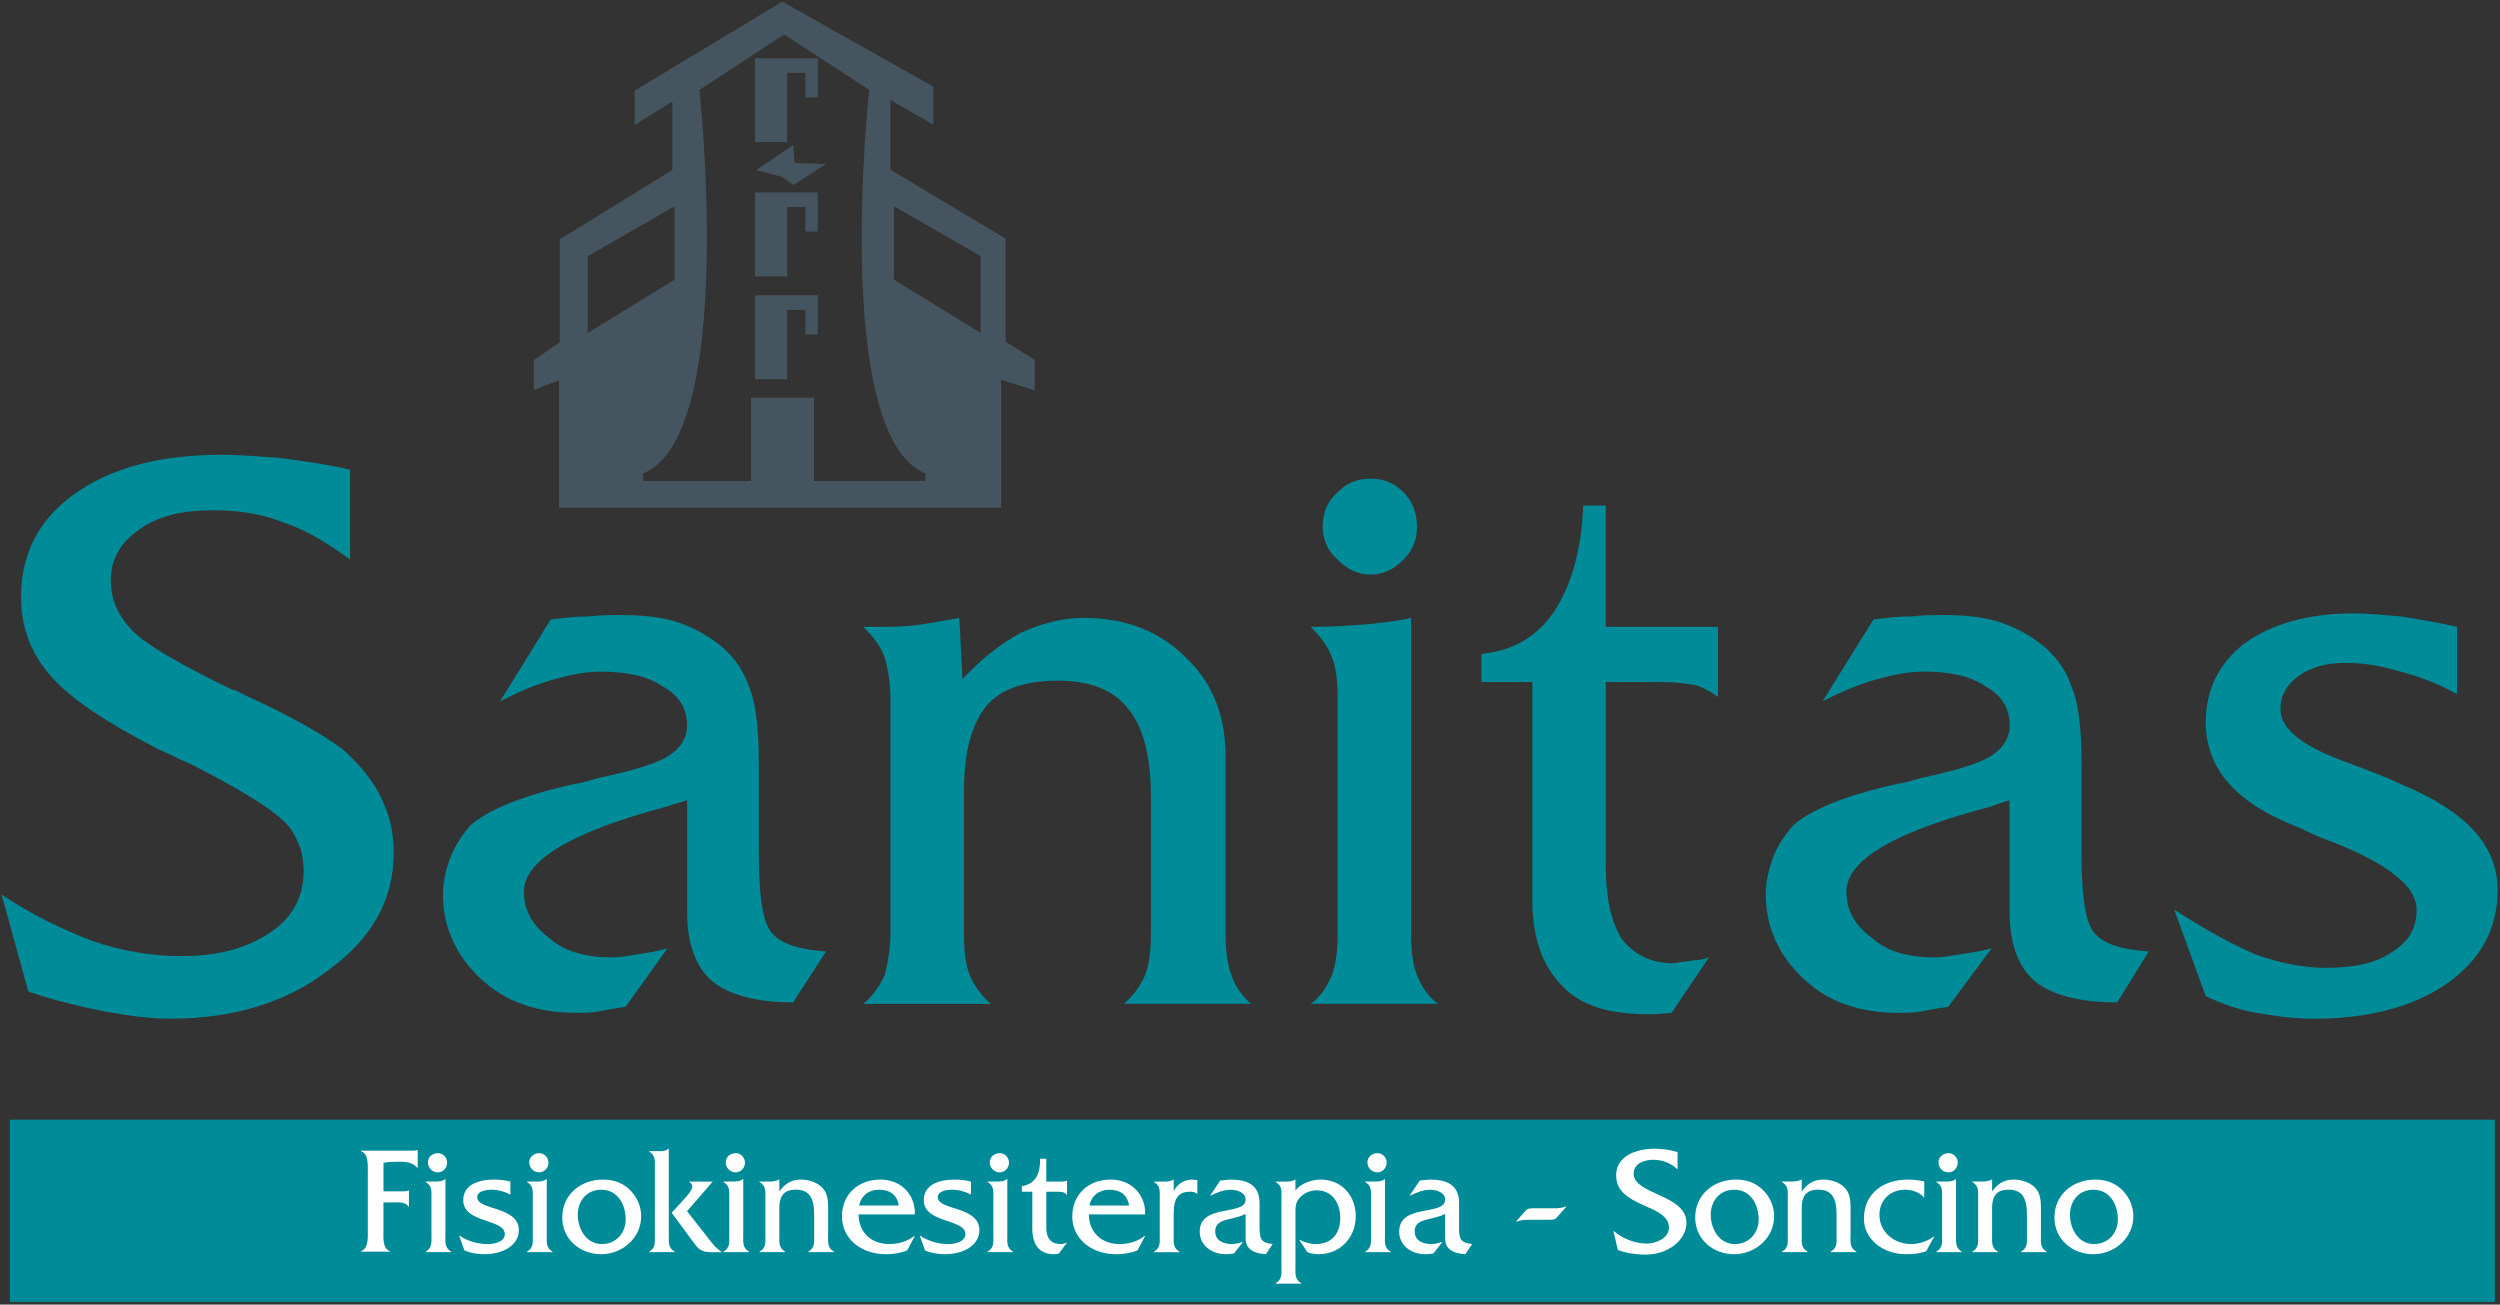 <svg width="778" height="406" viewBox="0 0 778 406" fill="none" xmlns="http://www.w3.org/2000/svg">
<rect x="0" y="0" width="778" height="406" fill="#333333" stroke="none"/>
<g clip-path="url(#clip0_610_152)">
<path d="M312.93 106.4V74.27L277.09 52.81V31.12L290.43 38.77V26.94L243.45 0.5L197.52 28.22V38.89L209.24 31.58V52.92L174.21 74.49V106.5L166.09 112.07V121.35L173.98 118.33V158H311.55V118.21L321.99 121.46V111.95L312.94 106.38L312.93 106.4ZM182.9 102.22V79.72L209.93 64.18V87.03L182.9 103.62V102.23V102.22ZM287.95 149.69H253.3V123.77H233.73V149.69H200.18V147.34C229.41 135.28 217.64 27.98 217.64 27.98L244.03 10.76H244.11L270.5 27.98C270.5 27.98 258.73 135.27 287.96 147.34V149.69H287.95ZM305.2 102.22V103.61L278.17 87.02V64.17L305.2 79.71V102.21V102.22Z" fill="#45555F"/>
<path d="M234.98 85.99H244.96V64.41H250.64V72.07H254.47V59.89H234.98V85.99Z" fill="#45555F"/>
<path d="M244.96 22.66H250.64V30.31H254.47V18.13H234.98V44.23H244.96V22.66Z" fill="#45555F"/>
<path d="M234.98 118H244.96V96.43H250.64V104.09H254.47V91.9H234.98V118Z" fill="#45555F"/>
<path d="M246.82 45.16L235.33 52.93L243.22 55.02L246.93 57.57L257.02 51.07L247.28 50.73L246.82 45.16Z" fill="#45555F"/>
<path fill-rule="evenodd" clip-rule="evenodd" d="M106.69 233.19C99.68 228.1 89.89 222.49 76.4 216.44C74.56 215.49 73.16 214.61 72.21 214.61C55.92 206.74 45.66 200.68 41.47 196.51C36.83 191.85 34.48 186.69 34.48 180.65C34.48 174.16 37.28 169.01 43.32 164.82C48.9 160.62 56.87 158.79 66.16 158.79C73.6 158.79 81.04 159.73 88.04 162.53C95.05 164.82 102.04 169.02 108.96 174.17V146.18C101.08 144.34 94.07 143.45 87.08 142.5C80.61 142.06 74.57 141.53 68.95 141.53C49.35 141.53 34.48 145.7 23.25 153.67C12.16 161.55 6.55 172.24 6.55 185.8C6.55 195.56 9.78 203.5 15.83 210.41C21.9 217.42 33.08 224.86 49.36 233.2C51.73 234.14 54.97 235.98 59.61 237.89C76.86 246.74 87.09 253.23 90.41 257.88C91.8 259.79 92.69 262.07 93.65 264.42C94.07 266.27 94.51 268.63 94.51 270.9C94.51 278.85 91.28 285.35 84.28 290.07C76.85 295.14 67.99 297.53 56.35 297.53C47.51 297.53 38.23 296.1 28.89 292.86C20.03 289.55 10.24 284.89 0.5 278.41L8.82 308.6C17.23 311.42 25.2 313.33 32.62 314.75C40.08 316.14 46.57 317.01 53.1 317.01C72.64 317.01 89.46 311.94 102.47 301.7C115.93 291.88 122.52 279.82 122.52 265.36C122.52 258.8 121.11 253.21 118.29 247.6C115.51 242.08 111.31 237.36 106.67 233.17L106.69 233.19Z" fill="#008B98"/>
<path fill-rule="evenodd" clip-rule="evenodd" d="M383.26 303.54C381.87 299.79 381.41 295.56 381.41 290.5V235.55C381.41 222.49 377.23 212.24 368.82 204.43C360.93 196.5 350.26 192.28 337.24 192.28C330.23 192.28 323.66 194.21 317.64 196.95C311.59 200.22 305.55 204.89 299.51 211.31L298.55 192.29C292.96 193.26 288.32 194.22 284.1 194.66C279.48 195.09 275.27 195.09 271.5 195.09H268.7C271.5 197.9 273.85 200.69 275.27 204.44C276.22 207.7 277.1 212.25 277.1 217.42V290.52C277.1 295.58 276.22 299.81 275.27 303.56C273.84 306.81 271.49 310.05 268.7 312.4H308.36C305.56 310.05 303.21 306.8 301.8 303.56C300.38 299.81 299.97 295.58 299.97 290.52V246.75C299.97 234.15 302.32 225.32 306.95 219.73C311.16 214.62 318.61 211.82 329.27 211.82C339.09 211.82 346.52 214.62 351.16 220.68C355.81 226.26 358.18 235.56 358.18 248.59V290.51C358.18 295.57 357.72 299.8 356.32 303.55C354.92 306.8 352.56 310.04 349.76 312.39H389.32C386.62 310.04 384.23 306.79 383.27 303.55L383.26 303.54Z" fill="#008B98"/>
<path fill-rule="evenodd" clip-rule="evenodd" d="M647.78 266.26V237.87C647.78 226.68 646.82 218.29 644.45 213.2C642.63 207.68 638.84 203.03 634.21 199.74C630.54 196.95 625.82 194.65 621.16 193.25C616.09 191.84 610.94 191.41 604.9 191.41C601.68 191.41 598.4 191.41 594.66 191.84C590.88 191.84 587.2 192.27 583.01 192.79L567.16 218.3C573.23 215.06 579.25 212.7 584.43 211.3C589.52 209.88 594.23 209 598.87 209C606.74 209 613.32 210.4 617.95 213.64C623.12 216.44 625.41 220.67 625.41 225.72C625.41 229.5 623.53 232.72 619.8 235.1C616.55 237.38 609.11 239.74 597.91 242.09C596.09 242.52 593.72 243.49 590.47 243.94C573.74 247.61 562.99 252.32 557.91 256.97C555.56 259.77 553.2 263.01 551.79 266.78C550.47 270.45 549.5 274.23 549.5 278.41C549.5 288.67 553.73 297.52 561.14 304.5C569 311.94 578.82 315.2 590.89 315.2C593.26 315.2 595.62 315.2 597.9 314.75C600.72 314.23 603.06 313.77 606.29 313.33L619.79 295.13C616.1 296.1 612.76 296.54 610.06 296.97C606.73 297.52 604.44 297.94 602.11 297.94C593.7 297.94 587.21 296.09 582.58 291.89C577.4 288.15 574.61 283.5 574.61 277.47C574.61 267.66 589.5 258.82 619.78 250.94C622.13 249.98 623.97 249.55 625.39 249.02V283.93C625.39 293.75 628.17 301.18 633.34 305.4C638.4 309.59 646.8 311.94 658.87 311.94L668.7 296.09C660.29 295.56 654.67 293.74 651.89 290.49C649.16 287.69 647.76 279.31 647.76 266.25L647.78 266.26Z" fill="#008B98"/>
<path fill-rule="evenodd" clip-rule="evenodd" d="M236.14 266.26V237.87C236.14 226.68 235.2 218.29 232.9 213.2C230.99 207.68 227.3 203.03 222.66 199.74C218.91 196.95 214.26 194.65 209.61 193.25C204.47 191.84 199.37 191.41 193.25 191.41C190.04 191.41 186.77 191.41 183.03 191.84C179.33 191.84 175.57 192.28 171.36 192.8L155.6 218.31C161.65 215.07 167.69 212.71 172.78 211.31C177.91 209.89 182.57 209.01 186.76 209.01C195.17 209.01 201.64 210.41 206.28 213.65C211.45 216.45 213.83 220.68 213.83 225.73C213.83 229.51 211.9 232.73 208.22 235.11C204.99 237.39 197.46 239.75 186.32 242.1C184.42 242.53 182.14 243.5 178.88 243.95C162.09 247.62 151.41 252.33 146.25 256.98C143.91 259.78 141.62 263.02 140.2 266.78C138.8 270.46 137.85 274.24 137.85 278.41C137.85 288.67 142.07 297.53 149.5 304.5C157.44 311.94 167.26 315.19 179.34 315.19C181.63 315.19 183.99 315.19 186.33 314.75C189.16 314.22 191.42 313.77 194.67 313.33L207.7 295.13C204.48 296.09 201.23 296.53 198.42 296.97C195.19 297.52 192.82 297.94 190.55 297.94C182.14 297.94 175.58 296.09 170.91 291.89C165.88 288.15 163.05 283.5 163.05 277.47C163.05 267.66 177.93 258.82 207.7 250.94C210.51 249.98 212.43 249.54 213.84 249.02V283.93C213.84 293.74 216.63 301.18 221.71 305.4C226.88 309.59 235.21 311.94 246.83 311.94L257.07 296.08C248.75 295.55 243.15 293.73 240.35 290.49C237.56 287.69 236.15 279.31 236.15 266.25L236.14 266.26Z" fill="#008B98"/>
<path fill-rule="evenodd" clip-rule="evenodd" d="M769.8 258.38C765.09 253.22 757.21 248.14 746.97 243.95C743.21 242.1 738.13 240.2 732.08 237.88C717.13 232.73 709.68 227.14 709.68 220.67C709.68 216.44 711.54 213.21 715.28 210.4C719.05 207.69 723.68 206.29 730.16 206.29C735.33 206.29 740.93 207.15 746.98 209C752.57 210.4 758.63 212.7 764.66 216.03V195.09C758.64 193.69 753.03 192.8 747.4 191.85C741.82 191.42 736.73 190.88 732.53 190.88C718.08 190.88 706.89 194.22 698.48 200.23C690.6 206.3 686.42 214.61 686.42 224.87C686.42 231.78 688.77 238.36 693.39 243.5C698.04 249.03 705.48 253.74 716.25 257.88C718.08 258.83 721.85 260.67 725.96 262.07C743.72 269.07 752.06 276.08 752.06 283.07C752.06 288.68 749.76 292.87 744.62 296.1C739.52 299.8 732.53 301.19 723.69 301.19C717.14 301.19 709.69 299.8 701.81 296.98C694.35 293.76 685.98 289.1 676.61 283.07L686.43 310.04C691.56 312.39 696.64 314.24 702.23 315.21C707.85 316.15 713.47 317.03 719.93 317.03C737.17 317.03 751.18 313.34 761.84 305.84C772.07 298.4 777.24 289.1 777.24 277.04C777.24 270.04 774.89 264 769.8 258.39V258.38Z" fill="#008B98"/>
<path fill-rule="evenodd" clip-rule="evenodd" d="M499.7 157.34H492.69C492.17 171.36 488.95 182.06 483.85 189.99C478.25 198.31 470.81 202.52 461.03 203.49V212.24H476.87V280.27C476.87 291.89 480.08 300.74 486.14 306.79C491.75 312.84 500.58 315.63 512.75 315.63C514.05 315.63 516.41 315.63 519.66 315.2H520.19L531.83 297.95C530.42 298.4 528.51 298.89 526.67 298.89C524.83 299.32 522.98 299.32 521.07 299.79C513.61 299.79 508.54 296.97 504.79 292.35C501.54 287.27 499.71 279.82 499.71 269.06V212.24H516.42C521.08 212.24 524.83 212.7 527.62 213.21C530.42 214.08 532.72 215.49 534.64 216.88V195.08H499.72V157.34H499.7Z" fill="#008B98"/>
<path fill-rule="evenodd" clip-rule="evenodd" d="M440.98 303.54C439.57 299.79 439.12 295.56 439.12 290.5V192.28C435.37 193.25 430.73 193.68 426.09 194.21C420.93 194.64 414.9 195.07 407.89 195.07C410.68 197.88 413.05 200.67 414.44 204.42C415.85 207.68 416.27 212.23 416.27 217.4V290.5C416.27 295.56 415.85 299.79 414.44 303.54C413.04 306.79 411.2 310.03 407.89 312.38H447.51C444.21 310.03 442.36 306.78 440.98 303.54Z" fill="#008B98"/>
<path fill-rule="evenodd" clip-rule="evenodd" d="M416.27 174.16C419.07 176.97 422.32 178.81 426.52 178.81C430.72 178.81 433.96 176.97 436.76 174.16C439.56 171.37 440.97 168.13 440.97 163.93C440.97 159.73 439.56 155.95 436.76 153.17C433.96 150.36 430.72 148.96 426.52 148.96C422.32 148.96 419.07 150.36 416.27 153.17C413.04 155.95 411.61 159.72 411.61 163.93C411.61 167.61 413.04 171.36 416.27 174.16Z" fill="#008B98"/>
<path d="M776.39 348.45H3.06V405.16H776.39V348.45Z" fill="#008B98"/>
<path d="M138.62 384.38V366.94H138.48C137.67 367.66 136.47 367.7 135.37 367.7H132.45V367.84C134.55 369.04 134.27 370.75 134.27 372.95V384.37C134.27 386.57 134.56 388.33 132.45 389.53V389.67H140.43V389.53C138.33 388.33 138.61 386.57 138.61 384.37L138.62 384.38Z" fill="white"/>
<path d="M136.28 364.84C137.9 364.84 139.15 363.4 139.15 361.83C139.15 360.26 137.91 358.87 136.28 358.87C134.65 358.87 133.17 360.01 133.17 361.69C133.17 363.46 134.51 364.84 136.28 364.84Z" fill="white"/>
<path d="M148.51 372.53C148.51 370.62 151.38 370.24 152.95 370.24C155.05 370.24 157.06 370.81 158.83 371.77V367.71C157.11 367.23 155.29 367.09 153.53 367.09C149.42 367.09 144.16 368.43 144.16 373.49C144.16 380.75 157.11 379.23 157.11 384.05C157.11 386.49 153.81 387.16 151.86 387.16C148.56 387.16 145.65 386.25 142.88 384.48L144.55 389.16C146.56 389.97 148.61 390.3 150.76 390.3C156.92 390.3 161.46 387.29 161.46 382.85C161.46 375.25 148.51 376.78 148.51 372.53Z" fill="white"/>
<path d="M167.81 364.84C169.43 364.84 170.68 363.4 170.68 361.83C170.68 360.26 169.44 358.87 167.81 358.87C166.18 358.87 164.7 360.01 164.7 361.69C164.7 363.46 166.04 364.84 167.81 364.84Z" fill="white"/>
<path d="M170.15 384.38V366.94H170.01C169.2 367.66 168 367.7 166.9 367.7H163.99V367.84C166.09 369.04 165.81 370.75 165.81 372.95V384.37C165.81 386.57 166.1 388.33 163.99 389.53V389.67H171.97V389.53C169.87 388.33 170.15 386.57 170.15 384.37V384.38Z" fill="white"/>
<path d="M195.61 369.91C193.32 367.9 190.69 367.09 187.63 367.09C180.75 367.09 174.97 371.73 174.97 378.89C174.97 385.67 180.51 390.31 187.06 390.31C193.61 390.31 199.53 385.34 199.53 378.46C199.53 375.21 198.05 372.06 195.61 369.91ZM187.3 387.16C182.43 387.16 179.8 382.43 179.8 378.03C179.8 373.63 182.67 370.24 187.11 370.24C192.22 370.24 194.71 374.83 194.71 379.46C194.71 383.76 191.7 387.15 187.3 387.15V387.16Z" fill="white"/>
<path d="M219.64 384.33L213.81 376.93L221.79 367.71H214.53V367.85C215.01 368.14 215.44 368.57 215.44 369.24C215.44 370.44 213.72 372.25 213 373.06L209.03 377.41L216.1 387.01C217.01 388.3 218.2 389.68 220.97 389.68H224.7C222.55 388.34 221.12 386.29 219.64 384.33Z" fill="white"/>
<path d="M208.13 384.38V357.48H207.99C207.37 358.19 206.22 358.24 205.17 358.24H202.02V358.38C204.07 359.57 203.79 361.34 203.79 363.54V384.37C203.79 386.57 204.08 388.33 202.02 389.53V389.67H210V389.53C207.85 388.33 208.14 386.57 208.14 384.37L208.13 384.38Z" fill="white"/>
<path d="M231.3 384.38V366.94H231.16C230.35 367.66 229.15 367.7 228.05 367.7H225.13V367.84C227.23 369.04 226.95 370.75 226.95 372.95V384.37C226.95 386.57 227.24 388.33 225.13 389.53V389.67H233.11V389.53C231.01 388.33 231.29 386.57 231.29 384.37L231.3 384.38Z" fill="white"/>
<path d="M228.96 364.84C230.58 364.84 231.83 363.4 231.83 361.83C231.83 360.26 230.59 358.87 228.96 358.87C227.33 358.87 225.85 360.01 225.85 361.69C225.85 363.46 227.19 364.84 228.96 364.84Z" fill="white"/>
<path d="M257.72 384.43V377.5C257.72 375.25 257.86 372.29 256.53 370.38C255 368.13 251.94 367.08 249.27 367.08C246.16 367.08 244.21 368.47 242.53 370.76V367.08H242.39C241.39 367.65 240.24 367.7 239.19 367.7H236.37V367.84C238.47 369.04 238.19 370.8 238.19 373V384.37C238.19 386.57 238.48 388.33 236.37 389.53V389.67H244.35V389.53C242.25 388.33 242.53 386.62 242.53 384.42V375.96C242.53 373.14 243.25 370.22 247.59 370.22C251.93 370.22 253.37 372.85 253.37 377.96V384.41C253.37 386.56 253.66 388.33 251.55 389.52V389.66H259.53V389.52C257.43 388.32 257.71 386.61 257.71 384.41L257.72 384.43Z" fill="white"/>
<path d="M273.96 367.09C266.84 367.09 262.02 371.92 262.02 378.56C262.02 385.2 267.61 390.31 275.73 390.31C277.98 390.31 280.27 389.98 282.32 389.11L284.71 384.62H284.57C282.37 386.34 279.6 387.15 276.73 387.15C271.33 387.15 267.27 383.75 267.17 377.93H284.7C284.89 371.77 280.45 367.08 273.95 367.08L273.96 367.09ZM267.37 375.16C267.94 372.15 270.33 370.24 273.53 370.24C276.97 370.24 279.17 371.82 279.69 375.16H267.36H267.37Z" fill="white"/>
<path d="M291.83 372.53C291.83 370.62 294.7 370.24 296.27 370.24C298.37 370.24 300.38 370.81 302.15 371.77V367.71C300.43 367.23 298.61 367.09 296.85 367.09C292.74 367.09 287.48 368.43 287.48 373.49C287.48 380.75 300.43 379.23 300.43 384.05C300.43 386.49 297.13 387.16 295.18 387.16C291.88 387.16 288.97 386.25 286.2 384.48L287.87 389.16C289.88 389.97 291.93 390.3 294.08 390.3C300.24 390.3 304.78 387.29 304.78 382.85C304.78 375.25 291.83 376.78 291.83 372.53Z" fill="white"/>
<path d="M311.13 364.84C312.75 364.84 314 363.4 314 361.83C314 360.26 312.76 358.87 311.13 358.87C309.5 358.87 308.02 360.01 308.02 361.69C308.02 363.46 309.36 364.84 311.13 364.84Z" fill="white"/>
<path d="M313.47 384.38V366.94H313.33C312.52 367.66 311.32 367.7 310.22 367.7H307.31V367.84C309.41 369.04 309.13 370.75 309.13 372.95V384.37C309.13 386.57 309.42 388.33 307.31 389.53V389.67H315.29V389.53C313.19 388.33 313.47 386.57 313.47 384.37V384.38Z" fill="white"/>
<path d="M330.1 367.71H325.61V360.59H323.7C323.7 365.03 322.51 368.38 318.01 369.14V370.86H321.26V380.8C321.26 382.66 320.59 390.31 328 390.31C328.53 390.31 329.05 390.22 329.53 390.07L332.06 386.68C331.44 386.92 330.82 387.16 330.15 387.16C325.04 387.16 325.61 382.24 325.61 380.42V370.86H328.48C329.72 370.86 331.16 370.76 331.92 371.77H332.06V367.42H331.92C331.44 367.7 330.73 367.7 330.1 367.7V367.71Z" fill="white"/>
<path d="M345.63 367.09C338.51 367.09 333.69 371.92 333.69 378.56C333.69 385.2 339.28 390.31 347.4 390.31C349.65 390.31 351.94 389.98 353.99 389.11L356.38 384.62H356.24C354.04 386.34 351.27 387.15 348.4 387.15C343 387.15 338.94 383.75 338.84 377.93H356.37C356.56 371.77 352.12 367.08 345.62 367.08L345.63 367.09ZM339.04 375.16C339.61 372.15 342 370.24 345.2 370.24C348.64 370.24 350.84 371.82 351.36 375.16H339.03H339.04Z" fill="white"/>
<path d="M365.26 370.72V367.09H365.12C364.45 367.66 363.3 367.71 362.2 367.71H359.14V367.85C361.19 369.05 360.91 370.76 360.91 372.96V384.38C360.91 386.58 361.2 388.34 359.09 389.54V389.68H367.07V389.54C364.97 388.34 365.25 386.58 365.25 384.38V377.69C365.25 372.77 366.78 370.86 370.41 370.86C371.22 370.86 372.08 371.05 372.61 371.62V367.22L370.89 367.08C368.5 367.08 366.3 368.56 365.25 370.71L365.26 370.72Z" fill="white"/>
<path d="M391.97 381.52V374.35C391.92 368.57 388 367.09 382.85 367.09L379.74 367.38L376.54 372.16C378.69 371.16 380.6 370.25 383.04 370.25C384.81 370.25 387.63 371.01 387.63 373.31C387.63 378.52 373.35 374.41 373.35 383.29C373.35 387.26 376.69 390.31 381.52 390.31C382.33 390.31 383.19 390.22 384.01 390.07L386.83 386.48C385.68 386.81 384.54 387.15 383.39 387.15C380.86 387.15 378.18 386.19 378.18 383.23C378.18 380.27 380.76 379.79 383.05 379.26C384.63 378.88 386.25 378.5 387.64 377.78V385.33C387.64 389.15 390.79 390.11 393.95 390.3L396.05 387.15C392.09 386.72 391.99 385.28 391.99 381.51L391.97 381.52Z" fill="white"/>
<path d="M410.98 367.09C408.3 367.09 404.77 368.24 403.14 370.49V367.09H403C402.33 367.62 401.18 367.71 400.13 367.71H396.98V367.85C399.08 369 398.8 370.76 398.8 372.96V394.22C398.8 396.42 399.09 398.14 396.98 399.33V399.47H404.96V399.33C402.86 398.14 403.14 396.42 403.14 394.22V377.83C403.14 375.92 403.09 374.2 404.48 372.72C405.82 371.24 407.78 370.43 409.78 370.43C414.7 370.43 417.09 374.54 417.09 378.98C417.09 383.76 414.56 387.15 409.49 387.15C407.67 387.15 405.95 386.58 404.28 385.76L406.86 389.68C407.96 390.11 409.15 390.3 410.4 390.3C417.09 390.3 421.91 385.09 421.91 378.45C421.91 372.19 417.61 367.08 410.97 367.08L410.98 367.09Z" fill="white"/>
<path d="M428.66 364.84C430.28 364.84 431.53 363.4 431.53 361.83C431.53 360.26 430.29 358.87 428.66 358.87C427.03 358.87 425.55 360.01 425.55 361.69C425.55 363.46 426.89 364.84 428.66 364.84Z" fill="white"/>
<path d="M431 384.38V366.94H430.86C430.05 367.66 428.85 367.7 427.75 367.7H424.83V367.84C426.93 369.04 426.65 370.75 426.65 372.95V384.37C426.65 386.57 426.94 388.33 424.83 389.53V389.67H432.81V389.53C430.71 388.33 430.99 386.57 430.99 384.37L431 384.38Z" fill="white"/>
<path d="M454.07 381.52V374.35C454.02 368.57 450.11 367.09 444.94 367.09L441.83 367.38L438.63 372.16C440.78 371.16 442.69 370.25 445.13 370.25C446.9 370.25 449.72 371.01 449.72 373.31C449.72 378.52 435.43 374.41 435.43 383.29C435.43 387.26 438.77 390.31 443.6 390.31C444.41 390.31 445.27 390.22 446.08 390.07L448.9 386.48C447.75 386.81 446.61 387.15 445.46 387.15C442.93 387.15 440.25 386.19 440.25 383.23C440.25 380.27 442.83 379.79 445.12 379.26C446.7 378.88 448.32 378.5 449.71 377.78V385.33C449.71 389.15 452.86 390.11 456.02 390.3L458.12 387.15C454.15 386.72 454.06 385.28 454.06 381.51L454.07 381.52Z" fill="white"/>
<path d="M483.17 376.02H478.34C477.72 376.02 476 375.97 475.47 376.21C474.99 376.45 474.71 376.88 474.37 377.21L471.84 380.07L471.94 380.17C473.52 379.6 474.42 379.6 476.1 379.6H480.93C481.55 379.6 483.27 379.65 483.8 379.41C484.28 379.17 484.56 378.74 484.9 378.41L487.43 375.55L487.33 375.45C485.75 376.02 484.85 376.02 483.17 376.02Z" fill="white"/>
<path d="M508.39 365.27C508.39 361.97 511.83 360.92 514.55 360.92C517.27 360.92 520.19 362.02 522.05 363.93V358.53C519.76 357.82 517.32 357.48 514.93 357.48C509.1 357.48 502.94 359.77 502.94 365.79C502.94 375.92 519.38 374.58 519.38 382.03C519.38 385.37 515.27 387 512.55 387C508.82 387 504.91 385.47 502.09 383.03L503.48 389C506.2 390 509.12 390.43 512.03 390.43C519.48 390.43 524.83 385.65 524.83 380.54C524.83 371.7 508.39 371.79 508.39 365.25V365.27Z" fill="white"/>
<path d="M548.19 369.91C545.9 367.9 543.27 367.09 540.21 367.09C533.33 367.09 527.55 371.73 527.55 378.89C527.55 385.67 533.09 390.31 539.64 390.31C546.19 390.31 552.11 385.34 552.11 378.46C552.11 375.21 550.63 372.06 548.19 369.91ZM539.88 387.16C535.01 387.16 532.38 382.43 532.38 378.03C532.38 373.63 535.25 370.24 539.69 370.24C544.8 370.24 547.29 374.83 547.29 379.46C547.29 383.76 544.28 387.15 539.88 387.15V387.16Z" fill="white"/>
<path d="M575.9 384.43V377.5C575.9 375.25 576.04 372.29 574.7 370.38C573.17 368.13 570.11 367.08 567.44 367.08C564.33 367.08 562.38 368.47 560.7 370.76V367.08H560.56C559.56 367.65 558.41 367.7 557.36 367.7H554.54V367.84C556.64 369.04 556.36 370.8 556.36 373V384.37C556.36 386.57 556.65 388.33 554.54 389.53V389.67H562.52V389.53C560.42 388.33 560.7 386.62 560.7 384.42V375.96C560.7 373.14 561.42 370.22 565.76 370.22C570.1 370.22 571.54 372.85 571.54 377.96V384.41C571.54 386.56 571.83 388.33 569.72 389.52V389.66H577.7V389.52C575.6 388.32 575.88 386.61 575.88 384.41L575.9 384.43Z" fill="white"/>
<path d="M594.82 387.16C589.52 387.16 584.88 383.53 584.88 378.03C584.88 373.49 588.22 370.24 592.86 370.24C595.01 370.24 597.3 371 598.69 372.58H598.83V367.66C597.16 367.28 595.39 367.09 593.67 367.09C586.46 367.09 580.05 371.06 580.05 379.27C580.05 385.48 585.78 390.31 593.14 390.31C595.24 390.31 597.44 390.12 599.45 389.36L601.93 384.82H601.79C599.93 386.21 597.25 387.16 594.82 387.16Z" fill="white"/>
<path d="M606.38 364.84C608 364.84 609.25 363.4 609.25 361.83C609.25 360.26 608.01 358.87 606.38 358.87C604.75 358.87 603.27 360.01 603.27 361.69C603.27 363.46 604.61 364.84 606.38 364.84Z" fill="white"/>
<path d="M608.72 384.38V366.94H608.58C607.77 367.66 606.57 367.7 605.47 367.7H602.56V367.84C604.66 369.04 604.38 370.75 604.38 372.95V384.37C604.38 386.57 604.67 388.33 602.56 389.53V389.67H610.54V389.53C608.44 388.33 608.72 386.57 608.72 384.37V384.38Z" fill="white"/>
<path d="M635.14 384.43V377.5C635.14 375.25 635.28 372.29 633.94 370.38C632.41 368.13 629.35 367.08 626.68 367.08C623.57 367.08 621.62 368.47 619.94 370.76V367.08H619.8C618.8 367.65 617.65 367.7 616.6 367.7H613.78V367.84C615.88 369.04 615.6 370.8 615.6 373V384.37C615.6 386.57 615.89 388.33 613.78 389.53V389.67H621.76V389.53C619.66 388.33 619.94 386.62 619.94 384.42V375.96C619.94 373.14 620.66 370.22 625 370.22C629.34 370.22 630.78 372.85 630.78 377.96V384.41C630.78 386.56 631.07 388.33 628.96 389.52V389.66H636.94V389.52C634.84 388.32 635.13 386.61 635.13 384.41L635.14 384.43Z" fill="white"/>
<path d="M659.98 369.91C657.69 367.9 655.06 367.09 652 367.09C645.12 367.09 639.34 371.73 639.34 378.89C639.34 385.67 644.88 390.31 651.43 390.31C657.98 390.31 663.9 385.34 663.9 378.46C663.9 375.21 662.42 372.06 659.98 369.91ZM651.67 387.16C646.8 387.16 644.17 382.43 644.17 378.03C644.17 373.63 647.04 370.24 651.48 370.24C656.59 370.24 659.08 374.83 659.08 379.46C659.08 383.76 656.07 387.15 651.67 387.15V387.16Z" fill="white"/>
<path d="M127.6 358.09H112.31V358.23C114.75 359.14 114.46 362.62 114.46 364.82V382.83C114.46 384.98 114.75 388.52 112.31 389.38V389.52H121.34V389.38C118.95 388.47 119.33 384.99 119.33 382.83V374.18H122.87C124.35 374.18 126.36 374.08 127.12 375.52H127.26V370.46H127.12C126.55 370.75 125.78 370.75 125.07 370.75H119.34V361.86C120.87 361.57 122.54 361.53 124.21 361.53C126.41 361.53 128.37 361.72 129.85 363.39H129.99V357.85H129.85C129.23 358.18 128.42 358.09 127.61 358.09H127.6Z" fill="white"/>
</g>
<defs>
<clipPath id="clip0_610_152">
<rect width="776.74" height="404.66" fill="white" transform="translate(0.5 0.5)"/>
</clipPath>
</defs>
</svg>
